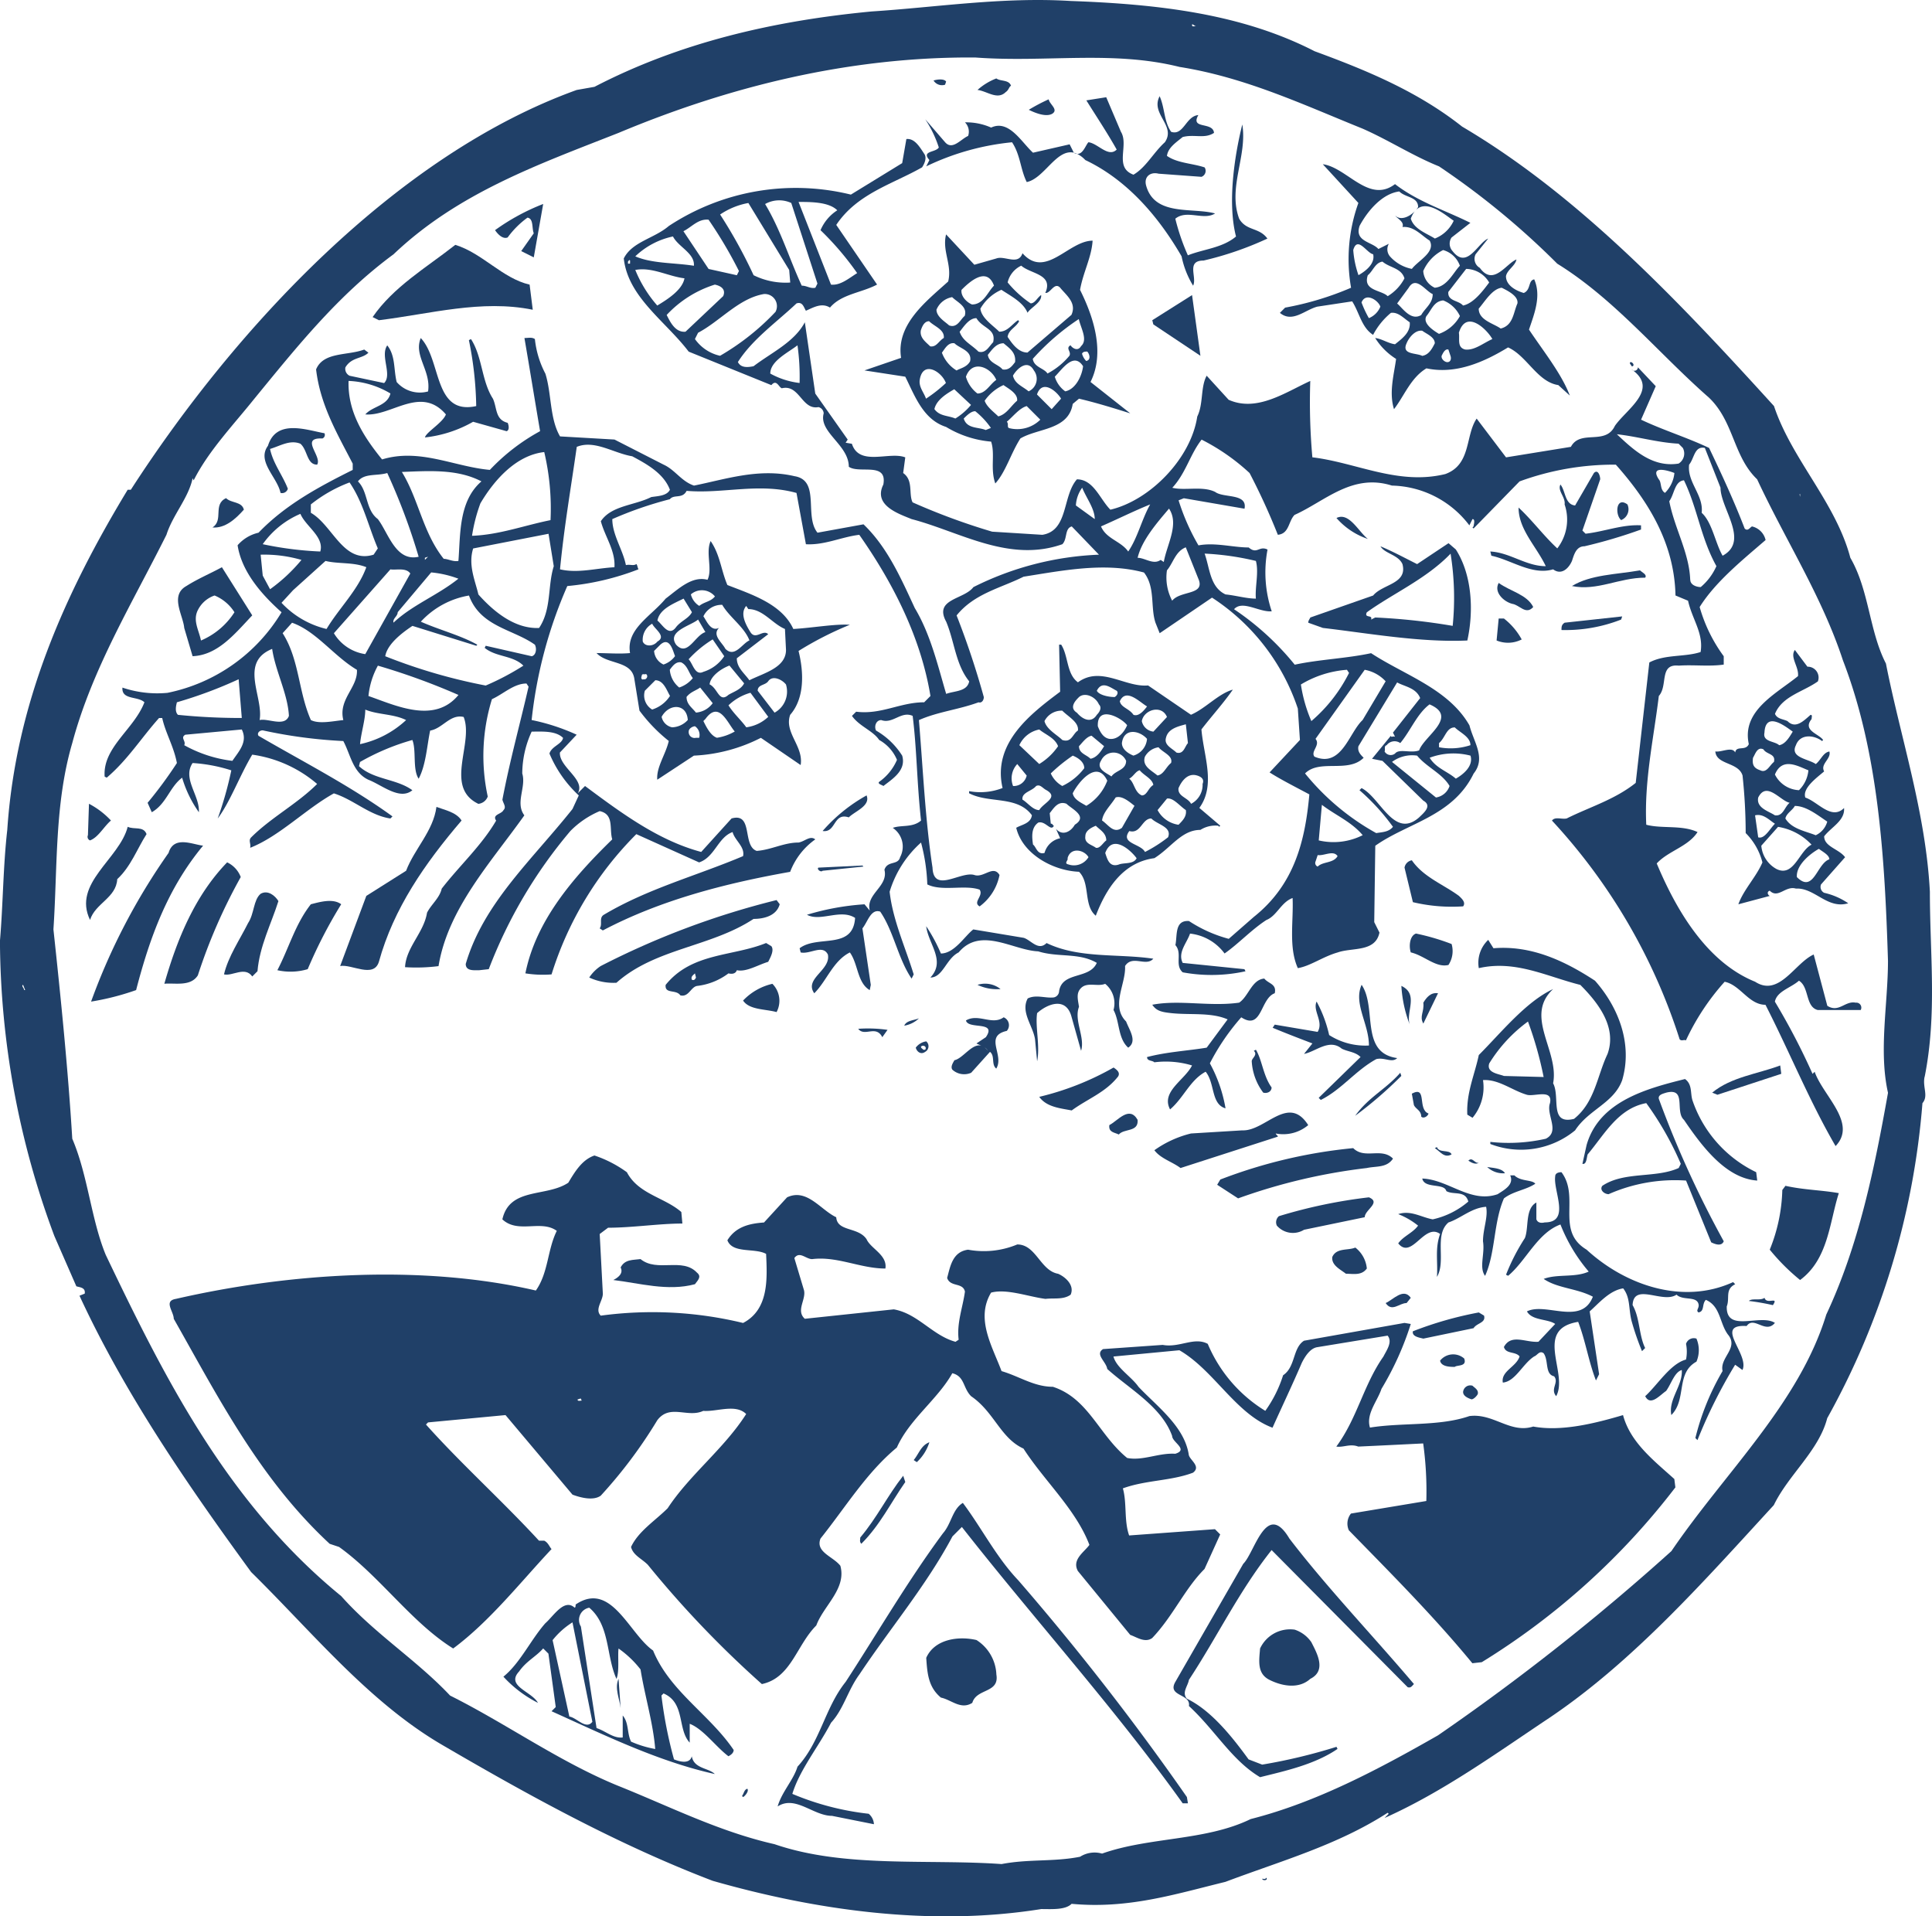 <svg xmlns="http://www.w3.org/2000/svg" width="197.371" height="195.75" viewBox="0 0 197.371 195.75"><g transform="translate(-2324.936 -6123)"><path d="M756.555,110.008c1.283-6.415.535-12.509.535-18.924-.428-8.126-2.994-15.716-4.49-23.307-1.711-3.314-1.711-7.484-3.635-10.8-1.5-5.666-5.987-10.05-7.8-15.5-9.622-10.585-19.886-21.49-31.861-28.546-4.6-3.635-9.836-5.773-15.075-7.7C686.74,1.382,678.187.42,669.313.1,662.364-.328,655.628.741,649,1.169c-10.157.962-19.672,3.207-28.332,7.7l-1.818.321C600.46,15.816,584,33.457,573.3,50.029h-.321c-6.415,10.585-11.44,21.811-12.3,34.747-.428,3.742-.428,7.591-.748,11.333a87.114,87.114,0,0,0,5.56,30.15l2.245,5.132c.321.107.962.107.855.748l-.535.214c4.6,9.943,10.905,19.138,17.534,28.225,6.308,6.2,12.081,13.364,19.672,17.748,8.981,5.239,17.962,10.157,27.477,13.792,10.478,2.994,22.238,4.7,33.571,2.887,1.069,0,2.459.107,3.1-.535,5.773.535,10.478-.962,15.716-2.245,5.667-2.138,11.44-3.742,16.572-7.056l.107.107-.428.428c5.987-2.673,11.44-6.629,16.892-10.264,8.553-5.773,15.716-13.9,22.88-21.7,1.5-3.1,4.6-5.56,5.453-8.874a78.851,78.851,0,0,0,9.729-32.181c.642-.748,0-1.6.214-2.673M743.833,50.456v.321c0-.107-.107-.321,0-.321M682.143,2.665c-.214,0-.428.107-.428-.107s.214.107.428.107M562.4,101.134c0-.214-.321-.428-.107-.535l.214.535Zm190.415,10.478c-1.39,7.8-2.994,15.61-6.308,22.666-2.78,9.088-10.371,16.144-15.823,24.163a233.087,233.087,0,0,1-23.842,18.817c-5.987,3.421-12.4,6.843-19.138,8.553-4.6,2.245-10.371,1.818-15.182,3.528a2.759,2.759,0,0,0-2.245.321c-2.673.535-5.239.214-8.019.748-7.591-.535-16.037.428-23.2-2.031-5.667-1.283-10.691-3.849-16.037-5.987-5.987-2.459-11.333-6.308-17.106-9.195-3.421-3.635-7.7-6.308-11.119-10.157-11.654-9.515-18.069-22.345-24.056-34.854-1.5-3.635-1.818-8.126-3.421-11.868-.428-7.056-1.176-14.433-1.924-21.383.428-6.415.107-12.83,1.924-19.031,2.031-7.591,6.094-14.22,9.622-21.276.642-2.031,2.245-3.742,2.673-5.773l.107.214c1.5-2.994,4.063-5.666,6.2-8.339,4.383-5.346,8.553-10.585,14.22-14.754,6.629-6.308,14.861-9.195,22.987-12.4,11.226-4.7,23.521-7.8,36.458-7.7,7.163.535,14.006-.748,20.848.962,6.736,1.069,12.616,3.849,18.71,6.308,2.673,1.176,5.132,2.78,7.8,3.849a80.6,80.6,0,0,1,12.081,9.943c5.88,3.635,10.371,9.195,15.5,13.685,2.566,2.459,2.459,5.987,4.918,8.339,2.887,6.2,6.629,11.974,8.767,18.5,3.635,9.408,4.277,20.207,4.6,30.685,0,4.384-.962,9.195,0,13.471" transform="translate(1765 6123)" fill="#204068"/><path d="M656.226,8.883c.321-.214.321-.535.535-.641-.214-.641-1.069-.428-1.5-.748a6.228,6.228,0,0,0-1.924,1.176c.962.107,2.031,1.069,2.887.214" transform="translate(1771.459 6123.518)" fill="#204068"/><path d="M650.315,8.128l.107-.321c-.214-.321-.962-.214-1.283-.107a1.015,1.015,0,0,0,1.176.428" transform="translate(1771.168 6123.525)" fill="#204068"/><path d="M662.884,14.711a1.668,1.668,0,0,0-.346-.12v0a.734.734,0,0,0,.345.118" transform="translate(1772.095 6124.009)" fill="#204068"/><path d="M673.529,25.551a9.222,9.222,0,0,0,1.176,2.994c.428-.855-.748-2.566,1.069-2.566a33.547,33.547,0,0,0,6.522-2.245c-.855-1.176-2.138-.748-2.887-2.031-1.176-3.207.855-6.415.321-9.622-.855,3.421-1.5,8.126-.641,11.44-1.39,1.176-3.314,1.283-4.918,1.924a22.06,22.06,0,0,1-1.283-3.742c1.176-.962,2.887.214,4.063-.535-2.352-.641-6.2.321-7.056-2.887-.214-.855.428-1.39,1.283-1.176l4.384.321a.652.652,0,0,0,.321-.962c-1.283-.428-2.78-.428-3.849-1.176.107-.855.962-1.39,1.6-1.924,1.176-.321,2.245.214,3.207-.428-.107-1.176-2.459-.321-1.6-1.818-1.283.107-1.5,2.138-2.78,1.711-.748-1.069-.641-2.459-1.176-3.635-.962,1.818,1.711,2.994.535,4.7-1.176,1.069-1.924,2.566-3.207,3.314-2.031-.748-.428-2.994-1.283-4.384l-1.5-3.528-2.031.321c1.069,1.711,2.138,3.314,3.1,5.025-.855.855-1.924-.641-2.887-.748-.273.273-.55,1.233-1.151,1.187a2.915,2.915,0,0,1,.831.631c4.277,2.031,7.484,5.773,9.836,9.836" transform="translate(1772.117 6123.636)" fill="#204068"/><path d="M648.767,15.563l-.321.641a26,26,0,0,1,8.767-2.459c.855,1.283.855,2.78,1.5,4.063,1.772-.354,3.032-3.414,4.81-3l-.427-.853-3.742.855c-1.176-1.069-2.459-3.421-4.277-2.566a6.275,6.275,0,0,0-2.673-.535,1.347,1.347,0,0,1,.321,1.39c-.748.321-1.6,1.5-2.352.641l-2.031-2.352a11.88,11.88,0,0,1,1.39,2.887c-.321.535-1.818.321-.962,1.283" transform="translate(1771.113 6123.788)" fill="#204068"/><path d="M660.591,10.99c.748-.428-.214-.962-.321-1.5a18.583,18.583,0,0,0-2.031,1.069c.641.321,1.711.748,2.352.428" transform="translate(1771.797 6123.656)" fill="#204068"/><path d="M748.808,101.5c-1.069-.214-1.711,1.069-2.887.321l-1.39-5.239c-1.924.855-3.528,4.383-5.987,2.78-5.025-2.031-8.125-7.484-10.05-12.081,1.176-1.283,3.207-1.711,4.17-3.207-1.6-.748-3.635-.321-5.239-.748-.214-4.49.748-8.767,1.283-13.151.962-1.069,0-3.314,2.031-3.1,1.5-.107,3.1.107,4.6-.107v-.855a15.69,15.69,0,0,1-2.459-5.025c1.6-2.566,4.384-4.811,6.736-6.843a1.845,1.845,0,0,0-1.39-1.39c-.214.107-.428.535-.748.214-1.069-2.78-2.352-5.56-3.635-8.232-2.245-1.069-4.7-1.818-6.949-2.887l1.5-3.421L726.57,36.6a.357.357,0,0,1-.642.214c2.887,2.031-.535,4.063-1.711,5.773-.962,2.031-3.528.321-4.49,2.138L713.1,45.8,710.1,41.84c-1.176,1.711-.535,4.7-3.207,5.666-4.811,1.176-9.088-1.176-13.578-1.711a63.45,63.45,0,0,1-.214-7.8c-2.566,1.176-5.453,3.207-8.339,1.924l-2.245-2.459c-.642,1.176-.321,2.887-.962,4.17-.641,4.277-4.811,8.553-8.874,9.515-1.069-1.069-1.711-3.1-3.421-3.1-1.5,1.711-.855,5.239-3.528,5.666l-5.132-.321a66.738,66.738,0,0,1-8.126-2.994c-.428-.855.107-2.245-.962-2.994l.214-1.6c-1.6-.641-4.7.962-5.453-1.39l-.641-.107.214-.321-3.314-4.7L641.466,32c-1.069,2.031-3.421,3.1-5.239,4.49-.535.107-1.283.214-1.6-.428,1.5-2.352,3.956-4.063,5.987-5.987.641-.214.748.428.962.748.748-.321,1.6-.855,2.459-.321,1.176-1.39,3.207-1.5,4.811-2.352l-4.17-6.094c2.138-3.207,5.773-4.17,8.767-5.88.214-.321.535-.962.214-1.39-.428-.641-.962-1.6-1.818-1.5l-.428,2.459L646.17,18.96a23.579,23.579,0,0,0-18.6,3.207c-1.5,1.283-3.742,1.6-4.6,3.314C623.4,29.438,627.246,31.9,629.6,35l8.446,3.421c.535-.641.748.214,1.069.321,1.818-.428,2.031,2.245,3.742,1.924a.693.693,0,0,1,.535.641c-.535,1.924,2.566,3.207,2.566,5.453,1.069.748,3.956-.535,3.528,1.818-1.069,2.138,1.6,2.994,2.887,3.528,4.918,1.283,9.943,4.49,15.4,2.566.535-.535.214-1.6.962-1.818l2.78,2.887a31.265,31.265,0,0,0-12.83,3.314c-.962,1.283-4.063,1.176-2.78,3.528.855,2.031.962,4.383,2.352,6.094-.214,1.069-1.5.962-2.352,1.283-.855-2.887-1.6-6.094-3.207-8.767-1.39-2.994-2.78-6.2-5.239-8.553l-4.7.855c-1.39-1.711.321-5.346-2.352-5.773-3.635-.855-7.056.321-10.264.962-1.283-.428-1.924-1.6-3.1-2.138l-5.025-2.566-5.56-.321c-1.069-1.818-.855-4.384-1.5-6.415a9.7,9.7,0,0,1-1.069-3.528c-.321-.214-.641-.107-1.069-.107.535,3.1,1.069,6.415,1.6,9.515a20.574,20.574,0,0,0-5.132,3.956c-3.635-.321-7.163-2.245-11.012-1.069-1.818-2.245-3.528-4.811-3.421-8.019a9.026,9.026,0,0,1,4.277,1.283c-.321,1.283-1.818,1.283-2.566,2.138,2.673.214,5.666-2.994,8.232,0-.321.855-2.031,1.818-2.138,2.352a12.705,12.705,0,0,0,4.918-1.6l3.421.962c.321-.107.214-.641.107-.855-1.283-.321-1.069-1.5-1.5-2.459-1.176-1.818-1.069-4.277-2.245-6.094l-.214.107a36.1,36.1,0,0,1,.748,6.736c-4.383.962-3.528-4.7-5.667-6.949-.748,1.818,1.069,3.314.748,5.453a3.136,3.136,0,0,1-3.207-.962c-.321-1.283-.107-2.673-.962-3.742-.748,1.069.535,2.994-.321,3.849l-3.528-.748a.786.786,0,0,1-.428-.855c.641-1.069,1.711-.855,2.352-1.5l-.428-.321c-1.711.641-4.17.214-4.918,2.031.428,3.635,2.138,6.522,3.742,9.622v.641c-3.421,1.711-6.842,3.528-9.622,6.415a4,4,0,0,0-2.138,1.283c.428,2.78,2.566,5.132,4.49,6.843a17.7,17.7,0,0,1-11.654,8.232,11.115,11.115,0,0,1-4.6-.535c-.107,1.283,1.6.855,2.245,1.5-1.069,2.78-4.277,4.6-4.063,7.591l.214.107c2.138-1.818,3.528-4.063,5.346-6.094h.321c.321,1.5,1.176,2.887,1.5,4.6a43.522,43.522,0,0,1-2.994,4.063l.428.962c1.5-.855,1.818-2.566,3.1-3.528a11.954,11.954,0,0,0,1.711,3.528c.107-1.711-1.711-3.421-.642-5.025a16.188,16.188,0,0,1,3.956.748,37.109,37.109,0,0,1-1.39,4.918c1.283-1.711,2.245-4.383,3.528-6.522a12.953,12.953,0,0,1,6.629,2.994c-2.031,2.031-4.7,3.421-6.736,5.453-.321.321,0,.641-.107,1.069,2.994-1.176,5.666-3.956,8.553-5.56,2.031.641,3.635,2.245,5.773,2.566l.214-.214c-4.277-3.1-9.088-5.56-13.685-8.232-.214-.321.214-.641.535-.535a49.62,49.62,0,0,0,8.126,1.069c.748,1.39.962,3.207,2.566,3.956,1.39.535,3.207,2.138,4.49,1.069-1.6-1.176-3.956-1.069-5.453-2.459l.107-.428a23.579,23.579,0,0,1,5.346-2.245c.428,1.069,0,2.994.642,3.956.748-1.39.855-3.421,1.176-4.918,1.283-.214,2.031-1.711,3.421-1.39,1.069,2.673-2.031,7.163,1.5,8.874a1.142,1.142,0,0,0,.962-.748,19.588,19.588,0,0,1,.428-9.943c1.176-.535,2.245-1.6,3.528-1.6l.214.321c-.855,3.742-1.924,7.591-2.673,11.547.107.428.428.748.107,1.069-.214.428-1.176.428-.748,1.069-1.5,2.566-3.742,4.6-5.56,6.949-.214.962-1.069,1.6-1.5,2.459-.321,2.031-2.138,3.528-2.245,5.56a18.024,18.024,0,0,0,3.421-.107c.962-5.88,5.346-10.585,8.767-15.4-.962-1.283.214-2.887-.214-4.277a10.345,10.345,0,0,1,.962-4.277c1.069,0,2.459-.107,3.207.641-.107.641-1.176.855-1.39,1.6a12.336,12.336,0,0,0,2.994,4.277l-.642,1.39c-4.17,5.239-9.088,9.622-10.905,15.823,0,.748.855.641,1.39.641l.962-.107a48.668,48.668,0,0,1,8.339-14.113,9.292,9.292,0,0,1,2.994-2.031c1.5.321.962,1.818,1.283,2.887-4.063,3.956-7.8,8.339-8.874,13.685a11.2,11.2,0,0,0,2.673.107,34.94,34.94,0,0,1,8.66-14.327l6.415,2.887c1.6-.535,1.924-2.566,3.421-3.1.214.855,1.283,1.5,1.069,2.459-4.811,2.031-9.729,3.314-14.22,5.987-.535.321-.107.962-.428,1.39l.321.214c5.88-3.1,12.509-4.811,19.138-5.987a7.174,7.174,0,0,1,2.566-3.314c-.535-.428-1.069.214-1.711.321-1.5,0-2.78.748-4.277.855-1.5-.535-.321-3.956-2.566-3.314l-3.1,3.421c-4.384-1.176-8.126-3.956-11.868-6.736l-.748.748c.855-1.39-1.924-2.673-1.818-4.17l1.711-1.818a21.055,21.055,0,0,0-4.6-1.5A46.265,46.265,0,0,1,617.2,58.946a26.766,26.766,0,0,0,7.27-1.711c-.107-.214-.107-.428-.214-.535-.321.214-.642,0-1.069.107-.321-1.6-1.39-3.1-1.39-4.7a38.224,38.224,0,0,1,5.88-2.031c.428-.535,1.283,0,1.711-.855,3.742.321,7.377-.855,11.226.214l.962,5.239c1.924.107,3.635-.748,5.453-.962,3.528,5.025,6.308,10.585,7.27,16.465l-.641.641c-2.459,0-4.384,1.283-6.949.962l-.428.428c.748,1.069,2.138,1.5,2.78,2.459a4.156,4.156,0,0,1,1.818,2.031,5.306,5.306,0,0,1-1.818,2.245c-.214.214.321.321.428.428.962-.748,2.352-1.6,1.924-3.1a7.681,7.681,0,0,0-2.673-2.566c-.214-.428,0-1.069.535-1.069,1.176.428,2.031-.962,3.207-.428.428,3.421.428,6.843.855,10.691-.855.748-2.031.428-2.887.748a2.3,2.3,0,0,1,.748,2.994c-.214.855-1.283.321-1.6,1.283.428,1.711-1.925,2.459-1.5,4.17l-.535-.641a26.02,26.02,0,0,0-5.88,1.069c1.39.748,3.421-.641,4.918.321-.214,3.314-3.849,1.711-5.667,3.1l.107.428c.962.214,2.245-.855,2.78.214.321,1.6-2.459,2.459-1.39,3.956,1.283-1.283,1.924-3.314,3.635-4.17.855,1.176.748,3.1,2.031,3.849l.107-.535-.855-5.773c.535-.641.855-2.031,1.818-1.711,1.39,2.031,1.818,4.811,3.207,6.843l.214-.428c-.855-2.78-2.138-5.56-2.459-8.446a10.986,10.986,0,0,1,3.207-5.025,18.781,18.781,0,0,1,.641,4.277c1.5.748,3.849,0,5.346.535.428.641-.748,1.283,0,1.711a5.227,5.227,0,0,0,2.031-3.207c-.642-1.069-1.6.321-2.566,0-1.39-.428-4.17,1.924-4.277-.748-.748-4.918-.962-9.943-1.39-15.075,1.924-.855,4.063-1.069,6.094-1.818.321.107.535-.214.535-.535a84.7,84.7,0,0,0-2.78-8.339c1.818-2.245,4.49-2.78,6.843-3.956,4.063-.641,8.339-1.5,12.3-.428,1.176,1.5.641,3.528,1.176,5.132l.428,1.069,5.346-3.635a21.688,21.688,0,0,1,8.767,11.333l.214,3.207-3.1,3.314c1.176.748,2.673,1.5,4.063,2.245-.428,4.7-1.5,9.195-5.667,12.509l-2.566,2.245a13.913,13.913,0,0,1-4.063-1.818c-1.5-.107-1.176,1.5-1.39,2.459.748.855-.107,2.031.748,2.78a16.2,16.2,0,0,0,6.415-.107l-.107-.214-6.308-.641c-.535-1.069.428-2.031.748-2.994a5.057,5.057,0,0,1,3.528,2.031c1.39-.962,2.78-2.459,4.277-3.421,1.069-.428,1.5-1.818,2.673-2.245.107,2.352-.428,5.025.535,7.163,1.283-.214,2.566-1.176,4.063-1.6,1.5-.535,3.849,0,4.277-2.031l-.535-1.069.107-7.8c3.314-2.352,7.912-2.994,10.05-7.377,1.283-1.6,0-3.207-.428-4.918-2.138-3.742-6.629-5.132-10.05-7.377-2.459.535-5.346.641-7.8,1.176a28.12,28.12,0,0,0-6.2-5.666c.855-.962,2.566.321,3.849.214a12.524,12.524,0,0,1-.428-6.308c-.855-.428-1.069.535-1.924-.214-1.6,0-3.421-.535-5.132-.214a22.237,22.237,0,0,1-2.031-4.6l.535-.214,6.2,1.069c.321-1.6-2.138-1.069-2.994-1.711-1.283-.641-3.1-.107-4.383-.428,1.39-1.5,1.817-3.421,2.994-4.918A21.428,21.428,0,0,1,686.9,47.4a67.189,67.189,0,0,1,2.887,6.308c1.176-.107,1.069-1.39,1.711-2.031,3.1-1.39,5.88-4.277,9.943-2.994a10.187,10.187,0,0,1,7.912,4.063l.321-.641c.321,0,.107.641.107.748l-.107.107.107.107,4.7-4.811a28.021,28.021,0,0,1,9.836-1.711c3.421,3.849,5.987,8.126,6.094,13.364l1.283.535c.428,1.924,1.6,3.314,1.283,5.239-1.6.535-3.635.214-5.239,1.069l-1.39,12.3c-2.138,1.711-4.7,2.459-7.056,3.635-.535.107-1.176-.214-1.5.214a59.4,59.4,0,0,1,13.044,22.345c.214.214.428,0,.641.107a24.241,24.241,0,0,1,3.956-5.987c1.6.321,2.459,2.352,4.17,2.352,2.459,4.811,4.49,9.836,7.163,14.433,2.245-2.352-1.283-5.132-2.138-7.591l-.214.214a69.184,69.184,0,0,0-3.849-7.377c.214-1.069,1.6-1.39,2.459-2.138,1.069.641.641,2.673,1.924,2.994h4.384a.51.51,0,0,0-.535-.748M644.78,20.564a4.5,4.5,0,0,0-1.711,2.031,29.917,29.917,0,0,1,3.742,4.384c-.855.535-1.711,1.283-2.673,1.176l-3.314-8.446c1.283,0,3.1,0,3.956.855m-4.7-.748,2.673,8.232-.214.428c-.535.107-.855-.214-1.39-.214-1.283-2.78-2.138-5.666-3.742-8.339a2.937,2.937,0,0,1,2.673-.107m-4.383,0,4.17,6.843.107,1.283a7.359,7.359,0,0,1-3.742-.748,50.339,50.339,0,0,0-3.421-6.2,7.5,7.5,0,0,1,2.887-1.176m-4.063,1.711a44.787,44.787,0,0,1,3.1,5.239l-.214.428-2.887-.641L629.063,22.7c.855-.428,1.5-1.283,2.566-1.176m-3.635,1.711c.535,1.069,2.245,1.711,2.138,2.994-2.031-.321-4.277-.214-5.987-.962a7.931,7.931,0,0,1,3.849-2.031m-4.384,2.78H623.4V25.8c.107-.107.107-.214.214-.107Zm.535.641c1.711-.321,3.314.641,5.025.855-.214,1.176-1.711,2.138-2.78,2.78a12.866,12.866,0,0,1-2.245-3.635m5.132,6.308c-1.069.107-1.6-1.069-1.925-1.711a11.36,11.36,0,0,1,4.918-3.1c.535.107,1.176.428.855,1.176Zm.962.748.321-.641c2.245-1.176,4.17-3.528,6.736-3.956a1.241,1.241,0,0,1,1.176,1.818,24.948,24.948,0,0,1-5.667,4.49,4.256,4.256,0,0,1-2.566-1.711m10.691,4.49a8.164,8.164,0,0,1-2.994-.962c0-1.283,1.818-2.138,2.78-2.887a23.23,23.23,0,0,1,.214,3.849m28.226,12.509A3.38,3.38,0,0,1,669.8,48.9c.428,1.069,1.283,2.138,1.283,3.207ZM577.424,72.1c-.321-.321-.214-.855-.107-1.283a44.779,44.779,0,0,0,6.308-2.352l.321,3.956a63.433,63.433,0,0,1-6.522-.321m5.56,4.7a13.319,13.319,0,0,1-4.918-1.6c.214-.428-.428-.748.107-1.069l5.773-.535c.641,1.283-.321,2.245-.962,3.207m31.861-31.54a25.153,25.153,0,0,1,.641,6.949c-2.673.535-5.239,1.5-8.019,1.6a16.751,16.751,0,0,1,.855-3.314c1.39-2.352,3.635-4.918,6.522-5.239m-6.415,2.994c-2.352,2.031-2.138,5.453-2.352,8.126-.535.107-1.069-.214-1.5-.214-2.138-2.673-2.566-6.094-4.277-8.874,2.78-.107,5.666-.321,8.126.962m-5.132,9.3a10.609,10.609,0,0,1,2.78.641c-2.138,1.711-4.7,2.673-6.629,4.49-.107-.428.428-.641.428-1.069Zm-.641-1.283v-.214l.321-.107ZM598.807,47.4a63.6,63.6,0,0,1,3.207,8.553c-2.352.535-3.1-2.459-4.17-3.849-1.283-.962-.962-2.78-2.031-3.849.641-.855,1.924-.535,2.994-.855M591,50.607a14.533,14.533,0,0,1,3.956-2.245c1.39,2.031,1.924,4.49,2.887,6.736l-.428.641c-3.1.962-4.17-2.994-6.415-4.277Zm5.667,6.415c-.855,2.352-2.78,4.17-4.063,6.308a9.2,9.2,0,0,1-4.6-2.673l1.176-1.283L592.5,56.38c1.283.321,2.887.107,4.17.641m-6.736-5.453c.535,1.283,2.459,2.352,2.031,3.849a35.374,35.374,0,0,1-5.88-.748,9.04,9.04,0,0,1,3.849-3.1m-3.1,7.7-.748-1.39-.214-2.138a13.537,13.537,0,0,1,4.17.535,16.94,16.94,0,0,1-3.207,2.994m-1.069,13.364c.428-2.352-2.138-5.88,1.283-7.27.321,2.245,1.6,4.6,1.711,6.843-.428,1.176-2.138.214-2.994.428m8.553,0c-1.069.107-2.459.428-3.314,0-1.283-2.887-1.176-6.2-2.887-8.874l.962-1.069c2.459.855,4.277,3.421,6.629,4.811.107,1.818-1.924,2.994-1.39,5.132m-.962-8.874,5.773-6.522c.535.107,1.6-.214,2.031.428l-4.6,8.232a4.5,4.5,0,0,1-3.207-2.138m2.673,11.333c.107-1.176.535-2.459.535-3.528,1.283.535,2.887.428,4.17,1.069a10,10,0,0,1-4.7,2.459m.855-4.918a8.065,8.065,0,0,1,.962-3.1,68.366,68.366,0,0,1,8.232,2.994c-2.459,2.994-6.415,1.069-9.195.107m16.679-4.063-4.7-1.069-.107.214c1.176.962,2.887.748,3.956,1.818a26.462,26.462,0,0,1-3.849,2.031,56.515,56.515,0,0,1-10.264-2.994c.214-1.283,1.818-2.459,2.78-3.1l6.522,2.031.107-.107c-1.711-.962-3.849-1.5-5.773-2.352a8.617,8.617,0,0,1,4.918-2.673c1.176,3.207,4.49,3.421,6.736,5.025.214.428.107,1.069-.321,1.176m.748-2.887c-2.352.107-4.49-1.5-6.2-3.421-.321-1.39-1.069-2.994-.535-4.7l7.7-1.5.535,3.314c-.641,2.031-.214,4.384-1.5,6.308m11.44-13.364c-1.711.855-4.063.855-5.132,2.459.428,1.6,1.5,2.994,1.39,4.7-1.924.107-3.742.641-5.56.214.428-4.384,1.069-8.019,1.711-12.509,1.818-.748,3.742.641,5.667.962,1.39.748,3.207,1.711,3.849,3.421-.321.641-1.283.641-1.924.748m68.1,37.741a.391.391,0,0,1-.214-.535l.214-.641c.642.107,1.6-.535,2.031.107-.428.748-1.5.535-2.031,1.069m.107-2.673.321-3.635c1.39,1.069,2.994,1.711,4.17,3.1a6.617,6.617,0,0,1-4.49.535m11.974-4.383-4.49-3.635a3.456,3.456,0,0,1,2.566-.641c.962,1.176,2.566,1.818,3.314,3.1a1.743,1.743,0,0,1-1.39,1.176m2.031-1.924c-.855-.748-2.031-1.069-2.673-2.138a6.919,6.919,0,0,1,4.17-.214c.321,1.069-.748,1.924-1.5,2.352m-.107-5.239c.535.535,1.6.962,1.6,1.818a6.472,6.472,0,0,1-3.207.214v-.428c.641-.535.748-1.6,1.6-1.6m-2.566-2.352c2.994,1.283-.535,3.207-1.069,4.7-.855.321-2.031-.214-2.459.321a.715.715,0,0,1-1.069-.214c.107-.214-.107-.535.214-.641a1.014,1.014,0,0,1,1.39-.214c1.069-1.283,1.711-2.994,2.994-3.956m-.962-.641-2.78,3.528.214.428c-.214-.107-.428.107-.428-.107l-1.924,2.352,1.069.214,4.17,4.063c.962.535,0,1.283-.428,1.711-2.566,2.245-3.956-2.031-5.88-2.994l-.214.214a22.15,22.15,0,0,1,3.421,3.742c-.428.535-1.069.535-1.711.641a24.855,24.855,0,0,1-7.27-6.094c1.5-1.5,4.384,0,5.987-1.6-.321-.321-.642-.641-.535-1.176l3.956-6.522c.748.428,1.924.535,2.352,1.6M700.8,68.675l-2.352,3.956c-1.39,1.283-2.138,4.918-4.918,3.742-.428-.535.641-1.176.107-1.818l5.025-7.056a3.848,3.848,0,0,1,2.138,1.176M696.847,67.5l.214.321a15.734,15.734,0,0,1-3.849,4.918A15.007,15.007,0,0,1,692.143,69a10.587,10.587,0,0,1,4.7-1.5M671.722,52.852c1.711-.748,3.421-1.6,5.025-2.245-.855,1.5-1.283,3.421-2.245,4.811-.748-1.069-2.245-1.283-2.78-2.566m15.823,3.528c.321,1.176-.107,2.673,0,3.849-.962,0-2.031-.321-3.1-.428-1.6-.748-1.6-2.673-2.138-4.17a28.125,28.125,0,0,1,5.239.748m-7.163-1.39,1.283,3.207c.748,1.711-1.818,1.176-2.673,2.245a5.058,5.058,0,0,1-.535-3.1c.641-.748.855-1.924,1.924-2.352m-2.245,1.5-.321-.214c-.748.535-1.6-.214-2.352-.214.428-1.818,2.031-3.635,3.207-5.025,1.069,1.6-.214,3.635-.535,5.453m55.275-11.654,1.6,4.063c0,2.138,2.994,5.453.214,6.949-.748-1.283-1.069-3.421-2.138-4.384.214-1.818-1.5-3.1-1.283-4.918.535-.641.535-1.924,1.6-1.711m-2.673-.428.428.428a1.207,1.207,0,0,1-.428,1.6c-2.673.428-4.6-1.39-6.308-2.994,2.031.214,4.17.855,6.308.962m-2.031,3.635c-.962-1.5,1.069-.855,1.6-.641a3.309,3.309,0,0,1-.962,2.031c-.535-.321-.321-1.069-.641-1.39M731.915,58.3c-.107-2.78-1.6-5.239-2.138-8.019.535-.748.535-2.031,1.5-2.138,1.39,2.887,1.711,5.88,3.314,8.767a5.925,5.925,0,0,1-1.6,2.138c-.428,0-1.069-.214-1.069-.748" transform="translate(1765.691 6123.918)" fill="#204068"/><path d="M686.088,30.233l3.528-.535c.748,1.176.962,2.673,2.138,3.421a7.32,7.32,0,0,1,1.818-2.245c.748-.107,1.283.535,1.924.962.107,1.069-.855,1.711-1.5,2.245-.748-.107-1.283-.535-2.031-.641a6.769,6.769,0,0,0,2.138,2.138c-.214,1.6-.748,3.421-.214,5.132,1.069-1.39,1.711-3.207,3.314-4.17,2.994.641,5.88-.641,8.339-2.138,1.924.855,2.994,3.528,5.132,3.849l1.176,1.069c-.855-2.245-2.673-4.49-4.17-6.736.535-1.6,1.283-3.421.535-5.132-.641.107-.321,1.069-1.069,1.39-.748-.214-1.818-.748-1.818-1.711.107-.641.962-1.069,1.069-1.711-1.069.428-2.352,2.78-3.742.855a1.052,1.052,0,0,1-.428-1.39l1.283-1.6c-1.069.428-2.138,3.207-3.635,1.283a1.121,1.121,0,0,1-.107-1.39l1.924-1.5c-2.566-1.283-5.346-2.138-7.7-3.956-2.673,2.031-4.918-1.711-7.377-2.031l3.635,3.956a16.966,16.966,0,0,0-.748,8.66,31.029,31.029,0,0,1-6.736,2.031l-.535.535c1.283,1.069,2.566-.321,3.849-.641m5.239,1.176a10.788,10.788,0,0,1-.748-1.6c.428-1.069,1.711-.214,1.924.428a2.109,2.109,0,0,1-1.176,1.176m1.924-2.245c-.641-.641-2.566-.535-2.031-2.138.535-.428.748-1.283,1.5-1.39.748.641,1.924.641,2.245,1.711a4.665,4.665,0,0,1-1.711,1.818m.962.748,1.176-1.6c.748-1.283,1.711.321,2.459.641,0,.962-.748,1.39-1.176,2.138-1.069.641-1.924-.748-2.459-1.176m2.566,5.346c-.641-.321-2.138-.107-1.6-1.283.214-.535.855-1.39,1.6-1.283.428.321,1.283.641,1.283,1.283-.321.641-.641,1.176-1.283,1.283m2.566.641c-.321,0-.748-.428-.535-.748.107-.214.321-.641.641-.535l.214.641c.107.321,0,.641-.321.641m-.855-2.887c-.535-.321-1.711-1.069-1.283-1.818.535-.641.748-1.5,1.711-1.6a3.145,3.145,0,0,1,1.711,1.6,3.965,3.965,0,0,1-2.138,1.818m2.673,1.6c-.855-.214-.535-1.069-.642-1.711.748-2.459,2.887-.321,3.421.641-.962.428-1.818,1.176-2.78,1.069m3.742-6.308c.641.321,1.711.855,1.6,1.6-.428.962-.428,2.245-1.711,2.566-.748-.535-2.245-.855-2.245-2.031.641-.748,1.39-2.031,2.352-2.138m-3.635-1.924a2.786,2.786,0,0,1,2.352,1.39c-.642.855-1.6,2.138-2.673,2.352-.428-.535-1.6-.428-1.5-1.39Zm-.641-.321c-.641.641-1.283,2.138-2.566,2.245a2.008,2.008,0,0,1-1.176-1.711,4.344,4.344,0,0,1,2.031-2.138,2.549,2.549,0,0,1,1.711,1.6M690.365,22c.855-1.6,2.352-3.314,4.063-3.528.641.641,1.924.535,1.924,1.6a2.58,2.58,0,0,1-.207.281c1.144-1.115,3.028.566,3.843,1.109a3.55,3.55,0,0,1-1.924,1.818c-.855-.535-2.138-.962-2.459-2.031a2.613,2.613,0,0,1,.4-.745c-.6.609-1.476.95-2,.424.214.321.962.641.748,1.176,1.176-.107,1.924.855,2.78,1.39.641,1.176-1.176,2.031-1.818,2.887a4.014,4.014,0,0,1-2.245-1.283,1.121,1.121,0,0,1-.107-1.283l-1.069.535c-.641-.748-2.459-.748-1.924-2.352m1.39,2.887c.214.962-.748,1.711-1.5,2.138a9.946,9.946,0,0,1-.535-2.566c.428-1.5,1.39.321,2.031.428" transform="translate(1773.457 6124.085)" fill="#204068"/><path d="M608.522,22.914a9.141,9.141,0,0,1,2.031-2.031c.641.107.428,1.069.641,1.6L609.912,24.3l1.283.641.962-5.453a21.944,21.944,0,0,0-4.918,2.673c.214.321.748.962,1.283.748" transform="translate(1768.271 6124.348)" fill="#204068"/><path d="M655.9,47.839c1.069-1.176,1.6-3.1,2.566-4.6,1.818-1.069,4.918-.855,5.346-3.528l.641-.535c1.818.428,3.528.962,5.239,1.5l-4.063-3.207c1.5-2.994.321-6.629-1.069-9.408.321-1.818,1.176-3.314,1.283-5.025-2.459,0-4.811,3.956-7.163,1.283-.428,1.283-1.818.214-2.673.535l-2.245.641-2.887-3.1c-.428,1.711.642,3.1.214,4.811-2.245,2.031-5.346,4.384-4.811,7.8l-3.742,1.283,4.17.641c.962,1.924,1.817,4.383,4.17,5.132a10.625,10.625,0,0,0,4.6,1.5c.428,1.283-.107,2.78.428,4.277m1.39-5.666c-.214-.107,0-.428-.214-.641.641-.535,1.283-1.39,2.031-1.6l1.39,1.39a3.349,3.349,0,0,1-3.207.855m-3.956-6.843c-.321.641-1.069.748-1.39.962a3.56,3.56,0,0,1-1.5-1.818c.321-.428.641-1.069,1.283-.962.535.535,1.818.748,1.6,1.818m-1.069-2.994c.428-.535.962-1.39,1.711-1.39.641,1.069,2.031,1.069,1.711,2.459-.428.428-.748,1.176-1.5.962-.748-.748-1.6-1.069-1.924-2.031m3.742,4.918c-.641.428-1.069,1.39-1.924,1.39a3.3,3.3,0,0,1-1.176-1.711c.641-1.818,2.566-.962,3.1.321m-.855-2.566c.428-.535.855-1.176,1.6-1.176.642.535,1.283.962,1.176,1.924-.321.428-.642.855-1.283.748-.428-.535-1.39-.641-1.5-1.5m4.7,1.6a1.4,1.4,0,0,1-.535,2.138c-.642-.535-1.39-.748-1.6-1.6.428-.748,1.5-1.711,2.138-.535m1.818,3.956-1.5-1.5c.535-1.6,2.031-.321,2.459.428Zm1.39-1.818a2.815,2.815,0,0,1-1.069-1.5c.748-.748,1.924-2.566,2.887-1.069-.107.962-.748,2.352-1.818,2.566m2.138-3.1a1.723,1.723,0,0,1-.428-.748c.107-.214.321-.214.535-.214.214.214.428.855-.107.962m-.535-1.5c-.321.535-.855.214-1.069-.107-.535.321.107.641-.107,1.069a7.318,7.318,0,0,1-2.245,1.818c-.321-.535-1.39-.641-1.5-1.5a24.251,24.251,0,0,1,4.7-4.063c.214.962.962,2.138.214,2.78m-8.126-5.773c.962.641,2.245,1.283,2.673,2.352.321-.535,1.5-1.069,1.39-1.818-.428.321-.641.855-1.069.855a10.938,10.938,0,0,1-2.352-2.138,2.54,2.54,0,0,1,1.39-1.711c.962.855,3.314.855,2.459,2.78.535.107.962-1.283,1.6-.428.642.748,1.6,1.5,1.069,2.673l-4.49,3.849c-.962,0-1.6-.962-2.031-1.6.107-.748.855-.962,1.176-1.6l-.107-.107c-.642.428-1.069,1.176-1.924,1.176-.642-.641-1.818-1.39-1.925-2.352a4.619,4.619,0,0,1,2.138-1.924m-4.063,0c.748-.748,2.566-2.459,3.314-.428-.642.641-1.069,1.924-2.245,1.924-.535-.214-1.176-.855-1.069-1.5m-.962.748c.535.535,1.6.962,1.283,1.924-.428.321-.748,1.283-1.6.962-.321-.321-1.283-.855-1.283-1.6a2.131,2.131,0,0,1,1.6-1.283m-3.207,3.421c.107-.321.321-.962.855-.962.535.535,1.6.855,1.5,1.711-.535.321-.748.962-1.39.855-.428-.428-1.069-.855-.962-1.6m.535,6.949c-.214-.641-.748-1.176-.641-1.924.321-2.031,2.245-.855,2.673.321a14.9,14.9,0,0,1-2.031,1.6m.855,1.069c.214-.962,1.283-1.6,2.031-2.031l1.711,1.6a6.522,6.522,0,0,1-1.6,1.39c-.748-.321-1.6-.214-2.138-.962m5.239,2.138c-.748-.321-1.924-.107-2.245-1.176.321-.321.748-.748,1.176-.748a8.037,8.037,0,0,1,1.6,1.711Zm-.107-2.994a4.715,4.715,0,0,1,1.924-1.6c.428.321,1.5.855,1.39,1.6-.641.535-1.069,1.39-1.924,1.6-.428-.428-1.176-.962-1.39-1.6" transform="translate(1770.712 6124.548)" fill="#204068"/><path d="M611.9,30.022l-.321-2.566c-2.78-.641-4.811-3.207-7.591-4.063-2.994,2.352-6.308,4.277-8.446,7.377l.641.321c5.239-.641,10.478-2.138,15.716-1.069" transform="translate(1767.462 6124.618)" fill="#204068"/><path d="M670.039,30.759l.107.428,4.811,3.207-.855-6.2Z" transform="translate(1772.613 6124.949)" fill="#204068"/><path d="M715.958,35.021c.214-.107,0-.428-.214-.428-.214.107.107.321.107.428Z" transform="translate(1775.769 6125.392)" fill="#204068"/><path d="M587.593,47.093c-.535-1.39-1.5-2.566-1.818-4.063,1.069-.321,2.031-.962,3.1-.535.748.641.641,2.138,1.711,2.138.535-.855-1.818-2.78.535-2.673a.391.391,0,0,0,.214-.535c-1.818-.321-4.918-1.5-5.773,1.283-1.176,1.6.962,3.207,1.283,4.811a.608.608,0,0,0,.748-.428" transform="translate(1766.748 6125.829)" fill="#204068"/><path d="M702.446,53.648c2.031.428,4.17,2.031,6.308,1.39.855.641,1.6-.107,1.924-.855.214-.641.428-1.5,1.283-1.5a51.386,51.386,0,0,0,5.773-1.711v-.428c-1.924-.107-3.742.641-5.667.855l-.321-.321,1.818-5.239c0-.321-.214-1.069-.641-.641L711,48.516c-1.069-.107-.962-1.5-1.5-2.138-.321.641.535,1.283.428,2.031a4.8,4.8,0,0,1-.748,4.49c-1.39-1.283-2.566-2.887-3.956-4.17,0,2.245,1.818,3.956,2.78,5.987-2.031,0-3.635-1.39-5.666-1.5Z" transform="translate(1774.847 6126.117)" fill="#204068"/><line y2="0.107" transform="translate(2508.833 6173.777)" fill="none" stroke="#fff" stroke-linecap="round" stroke-linejoin="round" stroke-width="0"/><path d="M583.446,48.769c-.214-.855-1.283-.641-1.818-1.176-1.39.641-.214,2.245-1.39,2.994,1.283.107,2.352-.855,3.207-1.818" transform="translate(1766.404 6126.291)" fill="#204068"/><path d="M715.506,48.207c-1.176-.855-1.283,1.069-.642,1.6a1.184,1.184,0,0,0,.642-1.6" transform="translate(1775.686 6126.318)" fill="#204068"/><path d="M687.639,49.5a7.39,7.39,0,0,0,3.207,2.138c-.962-.748-1.924-2.78-3.207-2.138" transform="translate(1773.83 6126.414)" fill="#204068"/><path d="M637.039,60.674c-1.176-2.566-4.277-3.528-6.736-4.49-.642-1.5-.748-3.1-1.711-4.49-.535,1.176.214,2.887-.321,3.956-1.6-.428-2.994.962-4.277,1.924-1.5,1.818-4.063,3.1-3.635,5.56-1.069.107-2.352,0-3.421,0,1.069,1.176,3.528.748,3.849,2.566l.535,3.314a16.394,16.394,0,0,0,2.994,3.1c-.321,1.39-1.283,2.673-1.176,3.956l3.742-2.459a16.693,16.693,0,0,0,6.842-1.818l4.063,2.78c.321-1.924-1.711-3.314-1.069-5.132,1.5-1.711,1.39-4.383.855-6.522a34.55,34.55,0,0,1,5.239-2.673c-1.5-.107-3.849.321-5.773.428m-4.811-2.352.214.321c1.5,0,2.459,1.5,3.742,2.031l.107,2.138c0,1.818-2.245,2.352-3.742,3.1-.535-.748-1.283-1.283-1.283-2.245l3.207-2.459c-.535-.535-1.283.641-1.818-.214s-1.069-1.924-.428-2.673m-7.163,3.956c-.962-1.39,1.5-1.924,2.245-2.566l.748,1.283c-1.069.321-1.818,2.566-2.994,1.283m3.742-.535,1.176,1.711a3.955,3.955,0,0,1-2.138,1.6c-.855.428-1.069-.855-1.5-1.283a11.32,11.32,0,0,1,2.459-2.031m-3.849,1.711a2.415,2.415,0,0,1-1.176.855,1.647,1.647,0,0,1-.962-1.39l.641-.641c.962-.855,1.283.641,1.5,1.176m.641.641c.641.321.748,1.069,1.176,1.6a2.991,2.991,0,0,1-1.39.962,2.569,2.569,0,0,1-.962-1.818c.321-.428.641-.855,1.176-.748m1.924,2.566,1.283,1.6a2.355,2.355,0,0,1-1.711.962c-.428-.535-.962-.855-.962-1.6.428-.535.962-.641,1.39-.962m.962-.321c.107-.855,1.176-1.6,2.031-1.924l1.5,1.818c-.321.641-1.069.855-1.6,1.176-.962.855-1.069-.641-1.924-1.069m4.063-4.49c-.748.321-1.5,1.818-2.459.855-.321-.641-1.39-1.39-.642-2.138-.855.428-1.283-.748-1.6-1.176a2.053,2.053,0,0,1,1.925-1.176c.748,1.283,2.245,2.245,2.78,3.635m-3.528-4.49c-.428.535-1.069.535-1.6.962a1.9,1.9,0,0,1-.855-1.176,1.718,1.718,0,0,1,2.459.214m-3.207.214.855,1.39c-.321.641-1.069.855-1.6,1.5-.748,1.069-1.39-.214-1.924-.641.214-1.176,1.6-1.711,2.673-2.245m-3.207,2.566c.214.535,1.5,1.283.535,1.818-.428.535-1.283.535-1.5,0a1.873,1.873,0,0,1,.962-1.818m-1.069,5.346c0-.321.321-.107.428-.214.321.214,0,.641-.214.535-.214.107-.321-.107-.214-.321m1.069,3.421a1.67,1.67,0,0,1-.748-1.924l1.069-1.069c.855,0,1.176,1.069,1.5,1.6a3.365,3.365,0,0,1-1.818,1.39m2.031,1.818a1.373,1.373,0,0,1-1.069-1.069c.748-1.39,2.566-1.39,2.673.321a2.274,2.274,0,0,1-1.6.748m2.78,1.069H627.1a.6.6,0,0,1-.748-.641c0-.321.428-.535.641-.535a1.068,1.068,0,0,1,.428,1.176m1.818,0c-.642-.214-1.069-1.069-1.39-1.711l.214-.214c1.39-1.924,2.245.428,2.994,1.283a5.264,5.264,0,0,1-1.818.641m2.994-1.069c-.535-.748-1.283-1.39-1.818-2.245a5.326,5.326,0,0,1,2.245-1.283l1.818,2.459a4.028,4.028,0,0,1-2.245,1.069m2.887-1.5L633.4,66.982c0-.641.748-.535,1.069-.962.428-.641,1.39-.214,1.818.321a2.454,2.454,0,0,1-1.176,2.887" transform="translate(1768.942 6126.574)" fill="#204068"/><path d="M684.939,60.019l1.5.535c4.6.535,9.943,1.5,14.754,1.283.642-2.887.535-6.629-1.176-9.3l-.748-.641-3.207,2.138c-1.283-.641-2.459-1.283-3.742-1.818.428.748,1.818.855,2.245,1.818.535,2.031-2.031,2.031-2.994,3.207l-6.415,2.245c-.107.214-.214.321-.214.535m5.987-1.069c2.673-1.924,6.094-3.421,8.553-5.987a28.567,28.567,0,0,1,.214,7.377,63.951,63.951,0,0,0-7.912-.855l-.428.214c.214-.535-.748-.107-.428-.748" transform="translate(1773.644 6126.588)" fill="#204068"/><path d="M578.435,63.281c2.566-.107,4.277-2.245,6.094-4.17l-3.1-4.918c-1.176.641-2.459,1.176-3.635,1.924-1.711.962-.321,2.994-.214,4.277Zm.535-4.7a2.967,2.967,0,0,1,1.711-1.5,4.392,4.392,0,0,1,2.031,1.711,7.557,7.557,0,0,1-3.421,2.887c-.214-1.069-.855-2.031-.321-3.1" transform="translate(1766.176 6126.747)" fill="#204068"/><path d="M717.088,54.493c-2.459.428-5.025.428-6.949,1.6,2.566.535,4.811-.855,7.484-.855.214-.321-.321-.535-.535-.748" transform="translate(1775.386 6126.768)" fill="#204068"/><path d="M706.676,58.152c-.642-1.283-2.352-1.6-3.528-2.459-.535.962.535,1.924,1.39,2.138.748.107,1.39,1.176,2.138.321" transform="translate(1774.893 6126.851)" fill="#204068"/><path d="M709.139,60.283a15.626,15.626,0,0,0,6.094-1.069l.107-.321-5.88.641c-.321.214-.321.428-.321.748" transform="translate(1775.317 6127.072)" fill="#204068"/><path d="M703.687,59.093h-.535l-.214,2.245a3.062,3.062,0,0,0,2.566-.107,6.928,6.928,0,0,0-1.818-2.138" transform="translate(1774.888 6127.086)" fill="#204068"/><path d="M657.35,80.3c.641,2.673,3.742,4.384,6.415,4.49,1.176,1.176.428,3.421,1.711,4.49,1.069-2.78,2.78-5.453,5.987-5.88,1.711-1.069,2.78-2.887,4.7-2.887a2.866,2.866,0,0,1,1.818-.428l.107.107.107-.107-2.138-1.818c1.711-2.352.428-5.346.214-8.019,1.069-1.39,2.245-2.673,3.207-4.063-1.5.428-2.78,1.924-4.277,2.566l-4.384-2.994c-2.352.214-4.811-2.031-7.163-.321-1.176-.855-.962-2.673-1.711-3.849h-.214l.107,4.811c-2.994,2.245-6.949,5.239-5.88,9.836a6.282,6.282,0,0,1-3.421.321v.214c2.031,1.069,4.918.214,6.415,2.245-.107.855-1.069.962-1.6,1.283m4.49,1.069a2.08,2.08,0,0,0-1.6,1.5c-.748.214-.855-.641-1.176-.855-.107-.748-.214-1.711.535-2.245.748-.214,1.283.962,1.6.321-.107,0-.107-.214-.321-.214l-.107-1.069c.428-.535.855-1.283,1.711-.962.535.535,2.245,1.283.855,2.138-.428.748-1.283,1.176-1.924.428Zm4.811-5.88a5.08,5.08,0,0,1-2.138,2.566c-.535-.321-1.283-.641-1.39-1.283.535-1.069,2.459-3.528,3.528-1.283m-.642-2.031a1.4,1.4,0,0,1,2.566,0c0,.962-1.069.962-1.5,1.6-.428-.321-1.6-.748-1.069-1.6m1.5,3.742c.641-.214,1.39.428,1.924.855L668.148,80.3c-.855.641-1.39-.321-2.031-.748.107-.855.855-1.5,1.39-2.352m1.39-1.924c.428-.214.641-.748,1.069-.855.428.535,1.283.855,1.39,1.5-.535.321-.641,1.069-1.176,1.069-.748-.321-.748-1.283-1.283-1.711m1.6-2.245a1.883,1.883,0,0,1,1.39-.962c.428.535,1.5.855,1.283,1.6-.535.428-.748,1.176-1.39,1.283-.641-.535-1.6-.962-1.283-1.924m-1.176-.107c-.535-.214-1.176-.641-1.176-1.283.214-1.6,1.818-1.283,2.566-.428a1.936,1.936,0,0,1-1.39,1.711m-2.459-1.711c-.642-.107-.962-.748-1.176-1.283-.107-2.245,2.459-.855,2.994-.107-.321.748-.962,1.5-1.818,1.39m-.535.748c-.321.535-.748,1.176-1.39,1.283-.428-.428-1.176-.535-1.176-1.283.321-.321.748-.962,1.283-1.069ZM664.3,74.209a6.04,6.04,0,0,1-2.245,1.818,2.763,2.763,0,0,1-1.176-1.283,16.747,16.747,0,0,1,2.245-1.818c.535.214,1.176.641,1.176,1.283m-1.6,9.836c-.535-.107,0-.428-.107-.641.321-1.176,1.711-.855,2.138-.107a1.731,1.731,0,0,1-2.031.748m2.78-1.711c-.428-.321-1.176-.428-1.069-1.176,0-.535.535-.855,1.069-1.069.428.428,1.069.748,1.069,1.5-.321.214-.641.855-1.069.748m2.352,1.711c-.962.321-1.176-.535-1.39-1.176.748-2.031,2.673-.214,3.207.535-.321.641-1.283.428-1.818.641m5.025-2.78a14.382,14.382,0,0,1-2.352,1.5c-.428-.855-2.566-.855-1.6-2.138,1.176.321,1.283-1.283,2.245-1.283.641.641,2.138.855,1.711,1.924m1.069-1.283a2.884,2.884,0,0,1-2.138-1.5l.962-1.176c.641-.107,1.283.748,1.924,1.176.107.641-.321,1.069-.748,1.5m1.924-5.025c.321.107.748.321.535.855a2.176,2.176,0,0,1-1.176,2.031c-.321-.641-1.39-.748-1.283-1.6.321-.748.962-1.6,1.924-1.283m-1.176-5.239.214,1.924c-.321.321-.428,1.176-1.176.962-.428-.428-1.283-.748-1.069-1.5.214-.962,1.283-1.176,2.031-1.39m-1.924-.748-1.39,1.5A1.36,1.36,0,0,1,670.18,69.4c.214-1.176,2.031-1.711,2.566-.428M670.714,67.9c-.321.428-.855,1.069-1.39.855-.428-.641-1.283-.748-1.39-1.39.641-1.39,2.031.107,2.78.535m-3.1-1.6c.214.214,0,.535-.214.641-.642,0-1.6-.214-1.818-.641.535-1.069,1.39-.321,2.031,0m-3.849.641c.641-.535,1.711,0,2.031.748.321.321.107.748-.214,1.069-.535.855-1.39.535-2.031-.214-.855-.535-.107-1.283.214-1.6m-1.711,1.39c.641.641,1.711,1.176,1.6,2.031-.535.321-.641,1.283-1.6.962-.535-.535-1.6-1.069-1.818-1.924a1.95,1.95,0,0,1,1.818-1.069M659.7,70.253c.641.535,1.6.855,1.924,1.711a6.284,6.284,0,0,1-1.924,1.818l-2.031-1.924a2.831,2.831,0,0,1,2.031-1.6m-2.673,5.773a2.143,2.143,0,0,1,.428-2.245l.962,1.176a1.358,1.358,0,0,1-1.39,1.069m.962,1.39c-.107-.748.962-.855,1.39-1.39.428-.214.641.214,1.069.428,1.283.748-.321,1.283-.748,2.031-.642,0-1.176-.748-1.711-1.069" transform="translate(1771.403 6127.259)" fill="#204068"/><path d="M727.26,71.715c-.321.748-1.283.107-1.39.855-.321-.641-1.39,0-2.031-.107.107,1.39,2.352,1.069,2.78,2.459a55.71,55.71,0,0,1,.321,5.88A6.474,6.474,0,0,1,728.65,83.8c-.641,1.5-1.924,2.78-2.459,4.277l3.207-.855c-.214-.107-.321-.428,0-.535.855.855,1.6-.535,2.673-.214,1.924-.107,3.207,2.138,5.346,1.5a7.179,7.179,0,0,0-2.459-1.069.673.673,0,0,1-.321-.855l2.459-2.78c-.641-.855-2.138-1.069-2.138-2.138.748-.962,2.138-1.6,2.031-2.887-1.283,1.283-2.673-.641-3.956-1.069-.321-.962,1.176-2.031,1.924-2.673-.428-.748.748-1.283.535-2.031-.642.107-.855.855-1.39,1.283-.748-.535-2.673-.641-2.031-1.924.428-1.176,1.818-1.069,2.673-.428l.107-.107c-.428-.641-2.138-.962-1.176-2.138,0-.214.107-.428-.107-.428-.642.535-1.5,1.5-2.352.641-.428-.214-1.069-.214-1.283-.748.748-1.818,2.887-2.245,4.383-3.314a1.109,1.109,0,0,0-1.069-1.5l-1.283-1.711c-.535.748.428,1.711.321,2.673-2.245,1.818-5.773,3.528-5.025,6.949m.428,1.39c.214-.321.428-1.176,1.069-.855.321.535,1.283.428,1.069,1.283-.428.321-.748,1.176-1.39.855-.641-.214-.855-.535-.748-1.283m3.742,4.6c-.535.428-.642,1.39-1.5,1.283-.641-.428-1.924-.748-1.711-1.818.855-1.711,2.245.321,3.207.535m-3.207,3.528-.321-2.245c.855-.214,1.5.535,2.031.855-.535.535-1.069,1.6-1.711,1.39m1.818,3.207a2.993,2.993,0,0,1-1.5-2.352l1.711-1.924a5.968,5.968,0,0,1,3.421,1.818c-1.283.641-1.818,3.421-3.635,2.459m5.453-.962c-1.283.428-1.6,3.528-3.314,1.818-.107-1.176,1.283-2.352,2.245-2.887.428.321,1.069.641,1.069,1.069m-.214-3.849a2.17,2.17,0,0,1-1.176,1.39c-1.069-.428-2.459-.641-3.1-1.711.107-.535.748-.855.962-1.283,1.176,0,2.352.962,3.314,1.6m-1.924-5.239a3.278,3.278,0,0,1-.962,2.031,2.892,2.892,0,0,1-2.459-1.6c.748-1.818,2.352-.855,3.421-.428m-1.6-3.956c-.321.535-.748,1.283-1.39,1.39-.428-.428-1.711-.321-1.5-1.283.107-2.245,2.138-.641,2.887-.107" transform="translate(1776.333 6127.293)" fill="#204068"/><path d="M641.212,78.238c.641-.641,2.245-1.176,1.818-2.245a16.755,16.755,0,0,0-4.49,3.635c1.39.214,1.069-1.924,2.673-1.39" transform="translate(1770.435 6128.255)" fill="#204068"/><path d="M568.555,80.535c.855-.321,1.39-1.39,2.138-2.031a8.355,8.355,0,0,0-2.245-1.711L568.342,80a.391.391,0,0,0,.214.535" transform="translate(1765.578 6128.31)" fill="#204068"/><path d="M596.395,92.916c1.5-5.453,4.7-10.05,8.446-14.433-.535-.855-1.711-1.069-2.566-1.39-.321,2.459-2.245,4.277-3.1,6.522l-4.063,2.566-2.673,7.163c1.176-.214,3.421,1.283,3.956-.428" transform="translate(1767.248 6128.331)" fill="#204068"/><path d="M571.345,84.339c1.39-1.283,2.031-3.1,2.994-4.6-.321-.855-1.283-.428-1.924-.748-.855,3.314-5.667,5.773-3.849,9.515.535-1.711,2.673-2.245,2.78-4.17" transform="translate(1765.569 6128.462)" fill="#204068"/><path d="M576.551,81.564a64.335,64.335,0,0,0-7.912,15.182,26.441,26.441,0,0,0,4.6-1.176c1.39-5.346,3.207-10.371,6.843-14.754-1.069-.107-2.994-1.069-3.528.748" transform="translate(1765.602 6128.564)" fill="#204068"/><path d="M699.7,85.828c-1.6-1.176-3.635-1.924-4.811-3.635a.908.908,0,0,0-.748.748l.855,3.528a17.238,17.238,0,0,0,5.132.428c.321-.428-.214-.855-.428-1.069" transform="translate(1774.28 6128.684)" fill="#204068"/><path d="M579.06,93.94a56.08,56.08,0,0,1,4.384-10.05,2.714,2.714,0,0,0-1.39-1.5c-3.314,3.421-5.132,7.912-6.415,12.4,1.069-.107,2.673.321,3.421-.855" transform="translate(1766.086 6128.697)" fill="#204068"/><path d="M638.57,83.228l4.17-.428-.107-.107-4.49.214c-.214.107.214.535.428.321" transform="translate(1770.404 6128.718)" fill="#204068"/><path d="M585.081,85.4c-.748.641-.641,2.031-1.283,2.994-.855,1.711-2.031,3.421-2.459,5.239.855.214,2.138-.855,2.887.214l.535-.535c.214-2.566,1.39-4.811,2.138-7.163-.321-.535-1.069-1.176-1.818-.748" transform="translate(1766.48 6128.896)" fill="#204068"/><path d="M635.377,85.993a82.655,82.655,0,0,0-17.962,6.736,4.1,4.1,0,0,0-1.176,1.176,5.882,5.882,0,0,0,2.78.535c3.956-3.528,9.622-3.635,14.006-6.522,1.069,0,2.352-.321,2.673-1.5Z" transform="translate(1768.893 6128.946)" fill="#204068"/><path d="M589.86,86.415c-1.6,2.031-2.245,4.49-3.421,6.736a6.141,6.141,0,0,0,3.1-.107,48.482,48.482,0,0,1,3.421-6.629c-.855-.641-2.245-.214-3.1,0" transform="translate(1766.833 6128.952)" fill="#204068"/><path d="M649.936,91.273a17.007,17.007,0,0,0-1.5-2.78c.214,1.818,2.031,3.528.428,5.239,1.283,0,1.6-1.924,2.887-2.566,2.245-2.673,5.56-.214,8.125-.107,2.031.641,4.17.107,5.987,1.176-.748,1.711-3.528.855-3.849,2.887a.678.678,0,0,1-.535.641c-.855.107-1.818-.321-2.673.107-.748,1.39.535,2.78.748,4.17l.214,2.245c.321-1.6-.214-3.528,0-4.918,1.069-.962,2.994-1.711,3.528.428l.962,3.421c.428-1.39-.748-3.1-.214-4.49-.107-.748-.321-1.39.214-1.924.641-.641,1.711-.107,2.459-.428a2.561,2.561,0,0,1,.855,2.673c.642,1.176.428,2.887,1.5,3.849.962-.641.107-1.818-.214-2.673-1.6-1.6,0-3.849-.107-5.666.748-1.176,2.138.107,2.887-.748-3.635-.535-7.591,0-10.905-1.6-.855.855-1.6-.321-2.352-.535l-5.132-.855c-.855.641-1.924,2.459-3.314,2.459" transform="translate(1771.12 6129.119)" fill="#204068"/><path d="M698.915,90.262a23.364,23.364,0,0,0-3.635-1.069c-.642.214-.748,1.283-.535,1.924,1.39.321,2.566,1.6,3.849,1.283a2.573,2.573,0,0,0,.321-2.138" transform="translate(1774.315 6129.167)" fill="#204068"/><path d="M701.316,101.554c-.428,2.031-1.283,3.849-1.176,6.094l.535.321a4.859,4.859,0,0,0,1.069-3.849c1.6-.107,2.994,1.069,4.49,1.5.748.214,2.673-.641,2.352.855-.428,1.176,1.069,2.887-.428,3.635a17.186,17.186,0,0,1-5.666.321v.214a8.7,8.7,0,0,0,8.66-1.39c1.39-2.138,3.956-2.78,4.811-5.132,1.069-3.635-.321-7.377-2.78-10.157-3.1-2.031-6.522-3.635-10.371-3.314l-.535-.855a3.214,3.214,0,0,0-.962,2.887c3.742-.855,6.949.855,10.371,1.711,1.924,1.924,3.742,4.383,2.78,7.056-1.069,2.245-1.283,4.918-3.421,6.629-2.566.641-1.39-2.245-2.138-3.635.642-3.314-2.994-6.843,0-9.622-2.78,1.283-5.346,4.49-7.591,6.736m6.629,2.245-4.063-.107c-.535-.214-1.818-.321-1.5-1.283a15.115,15.115,0,0,1,3.956-4.277,37.519,37.519,0,0,1,1.6,5.666" transform="translate(1774.694 6129.209)" fill="#204068"/><path d="M630.81,92.873c.962.214,2.138-.535,3.207-.855.214-.428.642-1.176.321-1.6l-.535-.321c-3.421,1.39-7.591.962-10.264,4.277-.107.962,1.069.428,1.5,1.069.855.214,1.069-.855,1.711-.962a6.576,6.576,0,0,0,3.207-1.283c.428.107.748,0,.855-.321m-4.6.962c-.107-.321.107-.428.321-.641l.107.428c-.107.214-.214.321-.428.214" transform="translate(1769.398 6129.229)" fill="#204068"/><path d="M681.513,93.493c-1.283.107-1.6,1.818-2.566,2.459-2.994.428-6.094-.321-8.874.214.428.641.962.748,1.924.855,1.924.214,4.063-.107,5.773.641l-2.138,2.887c-1.924.321-4.063.428-6.094.962,0,.428.535.321.748.535a9.281,9.281,0,0,1,3.849.321c-.748,1.5-3.207,2.673-2.245,4.49,1.39-1.176,2.031-2.994,3.635-3.849.962,1.176.535,3.314,2.031,3.742a14.734,14.734,0,0,0-1.6-4.6,22.891,22.891,0,0,1,3.207-4.7c2.138,1.39,1.924-1.924,3.421-2.459.214-.962-.642-.962-1.069-1.5" transform="translate(1772.579 6129.465)" fill="#204068"/><path d="M653.339,94.1a4.6,4.6,0,0,0,2.352.428,2.542,2.542,0,0,0-2.352-.428" transform="translate(1771.459 6129.5)" fill="#204068"/><path d="M634.36,96.88a2.45,2.45,0,0,0-.428-2.887,5.983,5.983,0,0,0-2.994,1.711c.641.962,2.245.855,3.421,1.176" transform="translate(1769.91 6129.5)" fill="#204068"/><path d="M681.753,98.156l-.214.321c1.283.535,2.673,1.069,4.063,1.6l-.855,1.069c1.176-.214,2.566-1.6,3.849-.535.641.321,1.39.321,1.924.855l-4.277,4.17.214.214c2.138-1.069,3.528-2.994,5.667-4.17.855-.214,1.6.428,2.138-.107-3.849-.535-2.031-5.132-3.635-7.484-.855,1.924.748,3.956.748,6.2a6.838,6.838,0,0,1-4.063-1.069,13.236,13.236,0,0,0-1.283-3.421c-.428.962.748,2.031.107,3.1Z" transform="translate(1773.409 6129.506)" fill="#204068"/><path d="M694.694,98.149c-.428-1.283.962-3.1-.855-3.956a13.139,13.139,0,0,0,.855,3.956" transform="translate(1774.259 6129.513)" fill="#204068"/><path d="M695.95,95.856c.107.962-.428,1.39,0,2.138l1.5-3.1c-.748-.107-1.176.428-1.5.962" transform="translate(1774.393 6129.561)" fill="#204068"/><path d="M656.5,98.583a.873.873,0,0,0-.321-1.39c-1.176.855-2.566-.428-3.849.321.214.962,3.207,0,2.031,1.711l-.962.641c.161.08.335.149.5.221-.948-.256-1.884,1.316-2.749,1.489-.107.214-.428.641-.214.962a1.784,1.784,0,0,0,1.924.321l1.924-2.138c.535.428.107,1.283.641,1.711.855-1.39-1.283-3.314,1.069-3.849m-2.253,1.691a.9.9,0,0,1,.328.34,1.67,1.67,0,0,0-.328-.34" transform="translate(1771.288 6129.721)" fill="#204068"/><path d="M646.339,98.041a2.832,2.832,0,0,0,1.5-.748c-.535.214-1.283.214-1.5.748" transform="translate(1770.975 6129.728)" fill="#204068"/><path d="M644.4,99.153l.535-.748a14.038,14.038,0,0,0-2.994-.107c.641.855,1.818-.428,2.459.855" transform="translate(1770.67 6129.792)" fill="#204068"/><path d="M647.439,100.134c.107.428.535.748.962.428a.651.651,0,0,0,.107-1.069,1.629,1.629,0,0,0-1.069.641m.962.214h-.214c0-.107-.214-.107-.214-.321.214-.214.641,0,.428.321" transform="translate(1771.051 6129.879)" fill="#204068"/><path d="M680.715,104.676c.428.107.855-.107.855-.535-.855-1.176-.962-2.78-1.6-3.849l-.214.107c.428.428-.214.748-.214,1.069a5.882,5.882,0,0,0,1.176,3.207" transform="translate(1773.27 6129.935)" fill="#204068"/><path d="M730.488,101.793c-2.245.855-5.025,1.176-6.949,2.78l.535.214,6.522-2.138Z" transform="translate(1776.313 6130.039)" fill="#204068"/><path d="M667.258,102.955c.321-.428-.107-.748-.428-.962a28.794,28.794,0,0,1-7.591,2.994c.748,1.069,2.245,1.176,3.314,1.39,1.6-1.176,3.421-1.818,4.7-3.421" transform="translate(1771.867 6130.052)" fill="#204068"/><path d="M689.439,106.876a41.236,41.236,0,0,0,4.7-4.063l-.107-.321c-1.5,1.711-3.207,2.459-4.6,4.384" transform="translate(1773.955 6130.087)" fill="#204068"/><path d="M721.617,103.093c-3.849.962-8.767,2.245-10.05,6.736l-.428,1.924c.428.107.428-.641.535-.962,1.711-2.031,3.1-4.7,5.987-5.239a32.091,32.091,0,0,1,3.528,6.2l-.214.428c-2.352,1.069-5.56.321-7.8,1.818-.321.428.214.855.641.855a16.781,16.781,0,0,1,7.912-1.39l2.566,6.308c.428.214,1.069.428,1.283-.107a104.712,104.712,0,0,1-6.629-14.54c-.107-.428.428-.535.748-.641,2.138-.535.855,1.924,1.818,2.78,1.818,2.673,4.277,5.987,7.484,6.2l-.107-.855a12.671,12.671,0,0,1-6.522-7.377c-.214-.748,0-1.6-.748-2.138" transform="translate(1775.455 6130.128)" fill="#204068"/><path d="M694.839,104.5l.214,1.176c.214.428.748.535.748,1.176.214.214.641,0,.748-.321-1.176-.428-.107-2.887-1.711-2.031" transform="translate(1774.328 6130.214)" fill="#204068"/><path d="M673.981,108.431a10.9,10.9,0,0,0-3.742,1.711c.641.855,1.818,1.176,2.673,1.818l9.943-3.207c0-.107-.214-.214-.214-.321a3.955,3.955,0,0,0,3.314-.855c-2.031-3.207-4.384.641-6.736.535Z" transform="translate(1772.627 6130.35)" fill="#204068"/><path d="M666.9,108.53c.535-.641,2.031-.214,1.924-1.5-.855-1.5-2.031.107-2.887.535-.107.748.535.748.962.962" transform="translate(1772.329 6130.358)" fill="#204068"/><path d="M698.75,110.341c-.214-.535-1.283-.107-1.5-.748l-.214.107c.535.321.962,1.069,1.711.641" transform="translate(1774.48 6130.578)" fill="#204068"/><path d="M694.2,110.762c-1.176-1.176-2.887.107-4.063-1.069A51.422,51.422,0,0,0,676.56,112.9l-.321.535,2.138,1.39a59,59,0,0,1,13.151-3.1c.962-.214,2.031,0,2.673-.962" transform="translate(1773.042 6130.585)" fill="#204068"/><path d="M724.643,136.908c-2.887.855-6.308,1.711-9.195,1.176-2.352.748-4.063-1.39-6.522-1.069-3.1,1.069-6.843.641-10.157,1.176-.428-1.39.749-2.673,1.176-3.956a30.772,30.772,0,0,0,2.994-6.629l-.642-.107-10.264,1.818c-1.176.748-.855,2.673-2.138,3.528a12.865,12.865,0,0,1-1.818,3.635,14.708,14.708,0,0,1-5.88-6.843c-1.39-.748-2.887.428-4.6.107l-6.094.428c-.855.535.321,1.283.428,2.031,2.245,2.031,5.56,3.849,6.629,6.843,0,.641,1.711,1.39.321,1.818-1.711-.107-3.314.748-4.918.428-2.887-2.352-3.956-6.094-7.591-7.27-1.924,0-3.421-1.069-5.239-1.6-.962-2.566-2.673-5.346-1.069-8.019,1.6-.428,3.849.428,5.56.641.855-.107,1.818.107,2.566-.428.428-.962-.535-1.818-1.283-2.138-1.818-.321-2.245-2.994-4.17-2.994a8.872,8.872,0,0,1-5.025.535c-1.6.214-1.818,1.711-2.138,2.887.321.962,1.6.428,1.818,1.39-.214,1.6-.855,3.207-.641,4.918l-.321.214c-2.352-.641-3.849-2.887-6.308-3.314l-9.088.962c-.962-.855.214-2.031-.107-2.994l-.962-3.207c.535-.748,1.176.107,1.818.107,2.566-.321,4.918.962,7.484.962.214-1.39-1.5-2.031-1.924-2.994-.855-1.283-2.994-.748-3.1-2.245-1.6-.748-2.994-2.994-5.025-2.031l-2.352,2.566c-1.5.107-2.887.428-3.742,1.818.535,1.39,2.78.748,3.956,1.39.107,2.459.321,5.666-2.352,7.056a39.383,39.383,0,0,0-14.541-.748c-.641-.641.214-1.5.214-2.245l-.321-6.094.855-.641c2.459,0,5.239-.428,7.591-.428l-.107-1.176c-1.711-1.5-4.383-1.818-5.56-4.063a12.175,12.175,0,0,0-3.314-1.711c-1.283.428-2.031,1.711-2.673,2.78-2.245,1.5-5.987.428-6.736,3.742,1.6,1.5,3.956,0,5.56,1.176-.962,1.924-.855,4.277-2.138,6.094-11.547-2.673-25.125-1.818-36.779.855-1.283.214-.214,1.283-.214,2.031,4.49,7.912,8.767,16.358,15.93,22.987l.962.321c4.17,2.994,7.377,7.7,11.654,10.371,3.742-2.78,6.843-6.736,10.05-10.157-.214-.214-.321-.641-.748-.855h-.535c-3.742-4.063-8.019-7.912-11.547-11.868l.214-.214,7.912-.748,6.842,8.126c.855.321,2.138.641,2.887.107a48.219,48.219,0,0,0,5.773-7.7c1.283-1.711,3.1-.214,4.7-.962,1.39.107,3.314-.748,4.384.321-2.245,3.528-5.773,6.2-8.019,9.622-1.283,1.283-2.994,2.352-3.742,3.956.214.855,1.069,1.176,1.711,1.818a104.681,104.681,0,0,0,11.654,12.188c2.994-.641,3.528-3.956,5.56-5.987.748-2.031,3.1-3.742,2.459-6.094-.748-.962-2.566-1.39-2.031-2.78,2.566-3.207,4.7-6.736,7.8-9.3,1.283-2.887,4.17-4.918,5.667-7.591,1.283.321,1.069,1.5,1.924,2.352,2.352,1.6,2.994,4.277,5.346,5.346,2.138,3.314,5.346,6.2,6.736,9.836-.535.748-1.818,1.5-1.176,2.673l5.346,6.522c.641.214,1.5.855,2.245.321,2.138-2.245,3.314-5.025,5.346-7.056l1.6-3.528-.535-.535-8.767.641c-.535-1.5-.214-3.314-.641-4.811,2.352-.855,4.918-.748,7.163-1.6.855-.641-.321-1.283-.428-1.818-.428-2.887-3.207-4.918-5.132-6.949-.748-1.069-2.245-1.924-2.566-3.1l6.736-.641c3.528,2.031,5.773,6.522,9.515,7.912.962-2.138,2.031-4.384,2.994-6.629.321-.641.855-1.5,1.6-1.6l7.163-1.176c.535.641-.107,1.5-.428,2.138-2.031,2.887-2.673,6.308-4.811,9.195.748.107,1.39-.321,2.245,0,2.352-.107,4.49-.214,6.629-.321a35.5,35.5,0,0,1,.321,5.88l-7.7,1.283a1.646,1.646,0,0,0-.214,1.711c4.276,4.383,8.66,8.767,12.616,13.578l.962-.107a73.25,73.25,0,0,0,19.779-17.855l-.107-.855c-2.138-1.924-4.49-3.742-5.239-6.522m-106.808-1.6.321-.107.107.214c-.107,0-.428.107-.428-.107" transform="translate(1766.121 6130.633)" fill="#204068"/><path d="M700.239,110.9c.321.214.748.428,1.069.214-.428.107-.642-.641-1.069-.214" transform="translate(1774.702 6130.659)" fill="#204068"/><path d="M703.857,112.134c-.321-.535-1.283-.535-1.818-.641a2.351,2.351,0,0,0,1.818.641" transform="translate(1774.826 6130.709)" fill="#204068"/><path d="M726.42,125.678c.321-.855-.214-1.711.855-2.245l-.214-.214c-5.132,2.352-11.012.321-14.968-3.314-3.207-1.924-.641-5.346-2.566-7.912-.321,0-.641.107-.641.428-.214,1.5,1.6,4.7-1.069,4.7-.428.107-.748,0-.855-.321v-1.711c-1.176.641-.748,2.566-1.176,3.635a20.735,20.735,0,0,0-1.924,3.742l.214.107c1.818-1.5,2.994-4.383,5.346-5.239a16.95,16.95,0,0,0,2.887,4.811c-1.39.641-3.207.214-4.6.748,1.39.962,3.421.962,5.025,1.818-1.176,2.994-4.811.535-6.736,1.5.535.962,2.138.748,2.887,1.283l-1.711,1.818c-1.283.107-2.78-.855-3.528.535.214.748,1.176.428,1.6.962-.321,1.069-1.924,1.5-1.711,2.673,1.283-.107,2.031-1.924,3.207-2.673.321-.107.535-.641.962-.321.535.748.107,2.138,1.069,2.352.535.641-.428,1.283.214,2.031,1.283-2.352-2.352-6.843,2.245-7.591.748,1.924,1.069,4.063,1.818,5.987l.321-.641-.962-6.415c.962-.855,2.031-2.138,3.421-2.352.748.962.535,2.031.855,3.314a26.406,26.406,0,0,0,1.069,3.1l.321-.321c-.641-1.283-.535-3.1-1.283-4.384.107-2.352,3.1-.107,4.49-1.069.641.641,2.031.107,2.245.962.107.428-.321.641,0,.855.641-.107.321-.855.748-1.283,1.5.641,1.39,2.352,2.245,3.528,1.176,1.39-.855,2.352-.535,3.742a25.562,25.562,0,0,0-2.78,6.843l.214.214a51.713,51.713,0,0,1,3.849-7.7l.748.535c.748-1.6-2.994-4.7.428-4.49.748-1.069,1.924.855,2.887-.321-1.5-.962-5.025,1.069-4.918-1.711" transform="translate(1774.928 6130.744)" fill="#204068"/><path d="M695.57,117.425c-.535.748-1.5,1.069-2.031,1.818,1.39,1.711,2.673-2.138,4.277-.962-.535,1.5-.214,2.78-.321,4.384.962-1.6-.321-4.277,1.176-5.56,1.283-.428,2.352-1.5,3.849-1.6.214,1.069-.321,2.245-.321,3.528.214,1.283-.428,2.673.214,3.528,1.069-2.352.855-5.453,1.924-7.912.962-.748,2.245-.855,3.207-1.5-.321-.428-1.5-.214-2.138-.855h-.428c.428.962-.641,1.5-1.283,1.924-2.78.962-5.025-1.5-7.7-1.6.214,1.069,2.245.428,2.459,1.283.748.428,1.924-.107,2.245,1.069a8.345,8.345,0,0,1-3.635,1.818c-1.176-.214-2.245-.962-3.528-.535a7.742,7.742,0,0,1,2.031,1.176" transform="translate(1774.238 6130.765)" fill="#204068"/><path d="M730.322,113.721a17.278,17.278,0,0,1-1.283,6.094,21.232,21.232,0,0,0,3.1,3.1c2.887-2.138,2.994-5.88,3.956-8.874-1.818-.321-3.528-.321-5.453-.748Z" transform="translate(1776.693 6130.834)" fill="#204068"/><path d="M691.353,114.393a51.98,51.98,0,0,0-9.195,1.924.818.818,0,0,0-.214.962,2.172,2.172,0,0,0,2.78.428l6.2-1.283c0-.748,1.711-1.5.428-2.031" transform="translate(1773.431 6130.91)" fill="#204068"/><path d="M689.592,119.193c-.748.321-1.924,0-2.352.962-.107.855.855,1.283,1.39,1.711.748,0,1.6.214,2.138-.535a3.066,3.066,0,0,0-1.176-2.138" transform="translate(1773.802 6131.242)" fill="#204068"/><path d="M618.539,122.431c2.673.321,5.56,1.176,8.339.428.214-.321.748-.748.214-1.176-1.5-1.6-4.063,0-5.773-1.39-.748.107-1.6,0-2.031.855.321.641-.321,1.069-.748,1.283" transform="translate(1769.052 6131.318)" fill="#204068"/><path d="M694.477,124.555l.428-.535c-.748-1.069-1.818.214-2.566.535.641.962,1.39,0,2.138,0" transform="translate(1774.155 6131.547)" fill="#204068"/><path d="M727.039,124.314a23.848,23.848,0,0,1,2.459.428c.642-.962-.641,0-.855-.748-.428.321-1.283,0-1.6.321" transform="translate(1776.555 6131.574)" fill="#204068"/><path d="M702.21,125.714l-.535-.321a37.21,37.21,0,0,0-6.736,1.924c-.107.535.641.641,1.069.748L701.141,127c.321-.535,1.283-.535,1.069-1.283" transform="translate(1774.334 6131.67)" fill="#204068"/><path d="M722.378,127.895a.833.833,0,0,0-1.069.535,4.049,4.049,0,0,1,0,1.6c-1.6.428-2.887,2.566-4.17,3.742.535,1.069,1.5-.107,2.138-.535.535-.748.855-1.924,1.6-2.138.107,1.6-1.39,2.994-1.069,4.6,1.6-1.6.428-4.277,2.566-5.453a3,3,0,0,0,0-2.352" transform="translate(1775.87 6131.842)" fill="#204068"/><path d="M697.539,130.035c.107.641,1.069.641,1.5.641.214-.214,1.283,0,.962-.855a1.71,1.71,0,0,0-2.459.214" transform="translate(1774.515 6131.947)" fill="#204068"/><path d="M700.594,133.784c.214,0,.535-.321.641-.535.107-.428-.321-.641-.535-.855a.737.737,0,0,0-.962.641c0,.428.535.641.855.748" transform="translate(1774.667 6132.153)" fill="#204068"/><path d="M647.239,139.611l.321.214a4.665,4.665,0,0,0,1.283-2.031c-.855.321-1.069,1.176-1.6,1.818" transform="translate(1771.037 6132.528)" fill="#204068"/><path d="M646.524,140.993c-1.6,2.031-2.673,4.277-4.384,6.308,0,.214-.107.428.107.641,1.924-1.924,2.994-4.17,4.49-6.308Z" transform="translate(1770.682 6132.749)" fill="#204068"/><path d="M658.829,151.5c-2.245-2.352-3.742-5.346-5.666-7.912-1.069.641-1.176,2.138-2.031,3.1-3.635,4.918-6.736,10.264-9.943,15.182-2.138,2.673-2.566,6.094-4.918,8.66-.428,1.39-1.6,2.566-2.031,4.063,1.818-1.176,3.635.962,5.56.962l4.277.855a1.485,1.485,0,0,0-.535-1.069,28.009,28.009,0,0,1-7.8-2.031c.748-2.459,2.673-4.811,3.956-7.27,1.283-1.39,1.711-3.314,2.887-4.918,3.207-4.811,6.843-9.088,9.515-14.113l.962-.962c7.377,9.408,15.61,18.5,22.559,28.225h.535l-.107-.641A266.329,266.329,0,0,0,658.829,151.5" transform="translate(1770.138 6132.929)" fill="#204068"/><path d="M679.2,149.652l-6.949,12.081c-.855,1.5,1.6,1.176,1.39,2.459,2.673,2.459,4.383,5.56,7.27,7.27,2.566-.641,5.56-1.283,7.912-2.887l-.107-.214a56.206,56.206,0,0,1-7.591,1.818l-1.39-.535c-1.711-2.352-3.849-5.025-6.308-6.2-.535-.641.107-1.283.214-1.924,2.887-4.383,5.132-9.088,8.446-13.257l13.9,14.006c.321.107.428-.107.641-.321-4.17-4.918-8.874-9.836-12.723-14.861-2.352-3.956-3.528,1.39-4.7,2.566" transform="translate(1772.754 6133.071)" fill="#204068"/><path d="M615.416,153.334c0,.107,0,.321-.107.321-1.069-.962-2.138.855-2.994,1.6-1.5,1.711-2.566,4.063-4.277,5.453a12.317,12.317,0,0,0,3.528,2.673c-.641-1.176-3.314-1.711-1.924-3.207.748-1.069,1.711-1.5,2.459-2.352l.535.535.748,5.453-.428.428c5.453,2.459,10.905,5.132,16.679,6.415-.642-.641-2.138-.535-2.352-1.818-.214.855-1.283.535-1.818.321a43.985,43.985,0,0,1-1.283-6.522l.214-.214c2.245.962,1.39,3.635,2.673,5.025v-1.924c1.39.535,2.673,2.352,3.956,3.314.214-.107.535-.321.535-.641-2.459-3.635-6.522-5.987-8.232-10.157-2.459-1.711-4.277-7.163-7.912-4.7m-.642,11.44-1.711-7.8a8.028,8.028,0,0,1,2.031-1.818l2.031,10.157c-.641.855-1.6-.428-2.352-.535m6.308,2.566c-.428-.855-.214-1.924-.855-2.673v2.245c-.962.107-1.711-.641-2.673-.962l-1.6-10.371a1.272,1.272,0,0,1,.855-1.924c2.138,1.818,1.711,4.918,2.78,7.27.321-.748.107-2.352.214-3.1a10.352,10.352,0,0,1,2.245,2.138c.428,2.673,1.283,5.453,1.5,8.126a10.8,10.8,0,0,1-2.459-.748" transform="translate(1768.326 6133.559)" fill="#204068"/><path d="M683.873,155.7a3.378,3.378,0,0,0-3.528,1.924c-.107,1.283-.321,2.566.962,3.207s2.994.962,4.17-.107c1.711-.855.642-2.673.107-3.742a3.325,3.325,0,0,0-1.711-1.283" transform="translate(1773.32 6133.763)" fill="#204068"/><path d="M653.571,156.7c-1.818-.428-4.277-.107-5.132,1.818.107,1.6.214,2.994,1.5,4.063,1.069.214,2.031,1.283,3.207.535.428-1.5,2.78-.962,2.459-2.887a4.376,4.376,0,0,0-2.031-3.528" transform="translate(1771.12 6133.824)" fill="#204068"/><path d="M619.263,163.387l-.214-2.994c-.428.962.107,2.031.214,2.994" transform="translate(1769.076 6134.091)" fill="#204068"/><path d="M630.839,171.641l.107.107c.214-.107.641-.641.428-.855-.321.107-.321.428-.535.748" transform="translate(1769.903 6134.817)" fill="#204068"/><path d="M680.539,179.5c0,.214.641.214.428-.107-.107.214-.321.107-.428.107" transform="translate(1773.339 6135.404)" fill="#204068"/></g></svg>